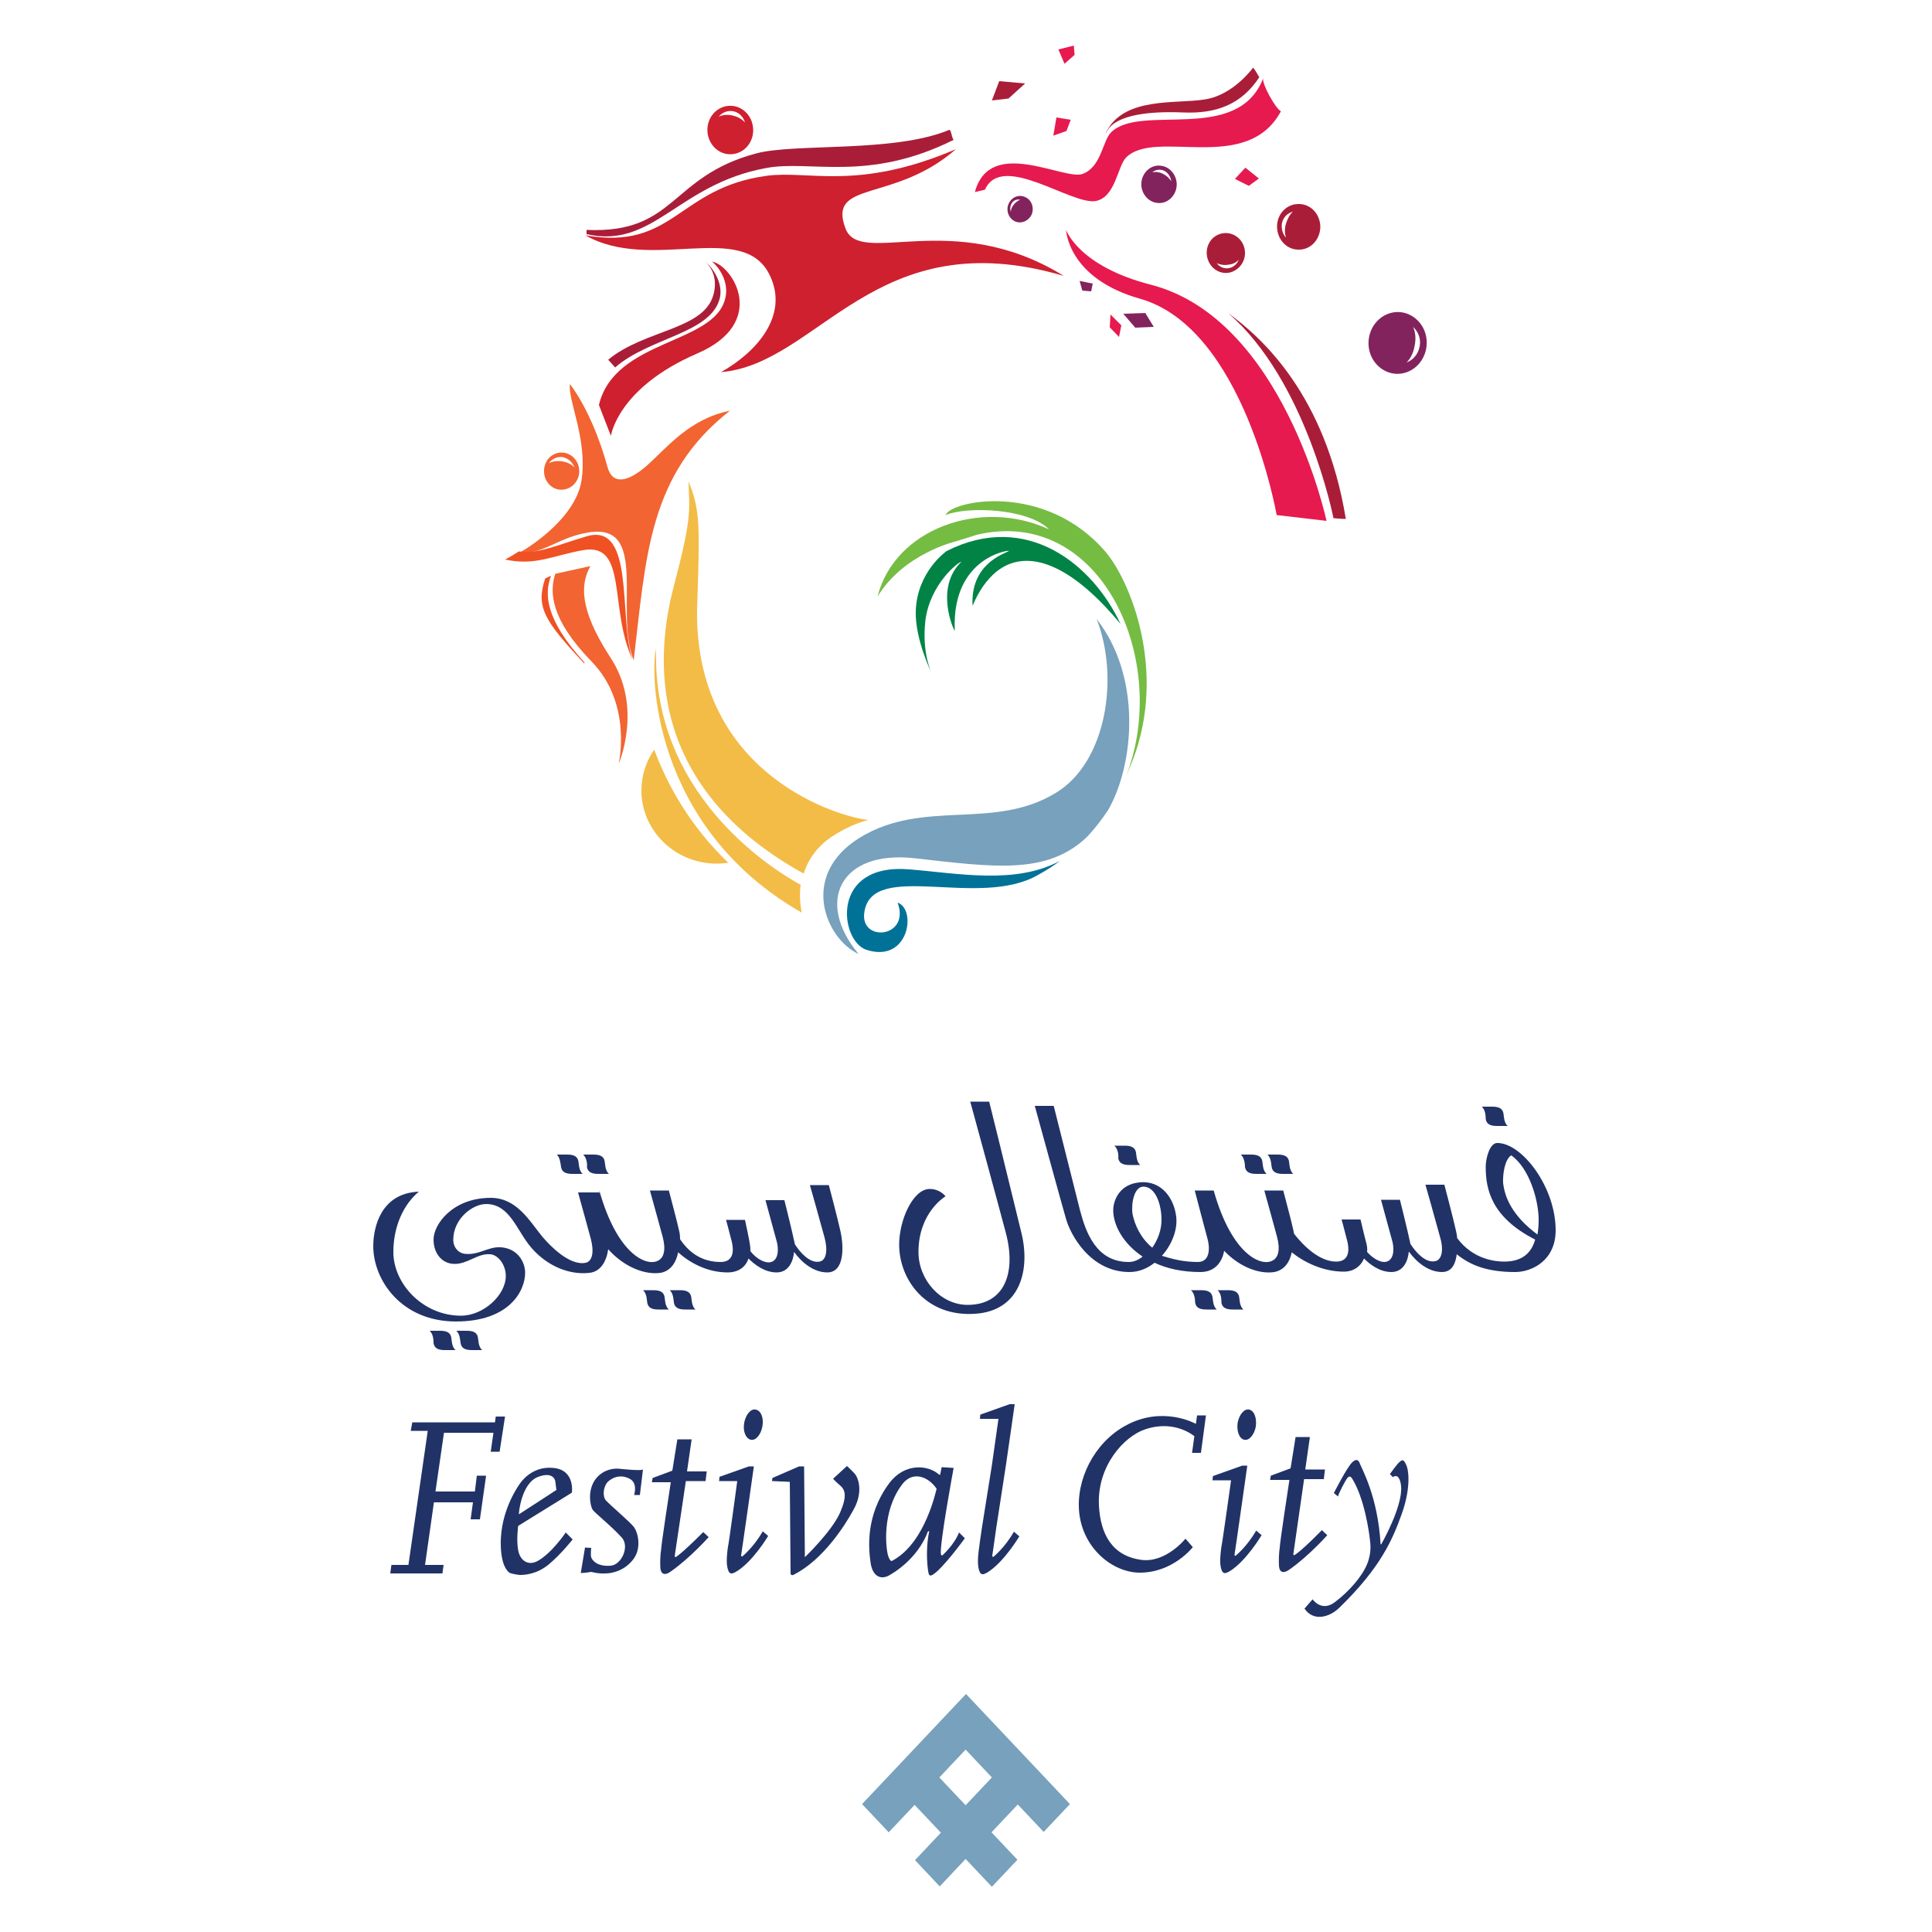 <svg xmlns="http://www.w3.org/2000/svg" xmlns:xlink="http://www.w3.org/1999/xlink" id="Layer_1" x="0px" y="0px" viewBox="0 0 500 500" style="enable-background:new 0 0 500 500;" xml:space="preserve"><style type="text/css">	.st0{fill:#77A1BC;}	.st1{fill:#83235E;}	.st2{fill:#AA1D38;}	.st3{fill:#007298;}	.st4{fill-rule:evenodd;clip-rule:evenodd;fill:none;}	.st5{fill-rule:evenodd;clip-rule:evenodd;fill:#F3BC47;}	.st6{fill-rule:evenodd;clip-rule:evenodd;fill:#75BC43;}	.st7{fill-rule:evenodd;clip-rule:evenodd;fill:#008345;}	.st8{fill:#F3BC47;}	.st9{fill-rule:evenodd;clip-rule:evenodd;fill:#E61A4E;}	.st10{fill-rule:evenodd;clip-rule:evenodd;fill:#AA1D38;}	.st11{fill-rule:evenodd;clip-rule:evenodd;fill:#CE202F;}	.st12{fill-rule:evenodd;clip-rule:evenodd;fill:#F26431;}	.st13{fill-rule:evenodd;clip-rule:evenodd;fill:#F05123;}	.st14{fill:#CE202F;}	.st15{fill:#F26431;}	.st16{fill-rule:evenodd;clip-rule:evenodd;fill:#83235E;}	.st17{fill-rule:evenodd;clip-rule:evenodd;fill:#213266;}	.st18{fill:#213266;}</style><g>	<path class="st0" d="M249.9,452.8l-6.8,7.2l6.8,7.2l6.8-7.2L249.9,452.8z M276.9,466.9l-6.8,7.2l-6.7-7.1l-6.8,7.2l6.7,7.1l-6.6,7  l-6.8-7.2l-6.7,7.1l-6.4-6.8l6.7-7.1l-6.8-7.2l-6.7,7.1l-6.9-7.3l26.9-28.5L276.9,466.9z"></path>	<g>		<path class="st1" d="M365.7,84.6c0.6,1.3,0.8,3,0.4,4.9c-0.3,1.8-1.1,3.4-2.1,4.3c1.7-0.6,3-2.1,3.4-4.1   C367.8,87.8,367.1,85.9,365.7,84.6z M360.9,80.8c4.1-0.5,7.9,2.7,8.3,7.1c0.4,4.4-2.6,8.3-6.7,8.8c-4.1,0.5-7.9-2.7-8.3-7.1   C353.8,85.2,356.8,81.3,360.9,80.8z"></path>		<path class="st2" d="M332.8,61.5c-0.3-1-0.4-2.3,0-3.6c0.4-1.3,1-2.4,1.8-3.1c-1.3,0.3-2.4,1.3-2.8,2.8   C331.5,59,331.9,60.5,332.8,61.5z M336.2,64.6c-3.1,0.1-5.6-2.5-5.7-5.8c-0.1-3.3,2.4-6,5.5-6c3.1-0.1,5.6,2.5,5.7,5.8   C341.7,61.9,339.3,64.6,336.2,64.6z"></path>		<path class="st1" d="M298.2,44.6c0.8-0.2,1.8-0.1,2.8,0.4c1,0.5,1.7,1.2,2.1,1.9c-0.1-1.1-0.8-2.2-1.8-2.7   C300.2,43.7,299,43.9,298.2,44.6z M295.4,47.1c0.3-2.6,2.6-4.6,5.1-4.2c2.5,0.3,4.3,2.8,4,5.4c-0.3,2.6-2.6,4.6-5.1,4.2   C296.9,52.2,295.1,49.7,295.4,47.1z"></path>		<path class="st1" d="M261.6,54.8c0-0.6,0.3-1.3,0.8-1.9c0.5-0.6,1.1-1,1.6-1.2c-0.8-0.2-1.6,0.1-2.1,0.8   C261.5,53.1,261.3,54,261.6,54.8z M262.7,57.3c-1.7-0.8-2.4-2.8-1.7-4.5c0.7-1.7,2.6-2.6,4.3-1.8c1.7,0.7,2.4,2.8,1.7,4.5   C266.2,57.2,264.3,58,262.7,57.3z"></path>		<path class="st2" d="M320.6,67.2c-0.6,0.7-1.6,1.2-2.7,1.3c-1.1,0.2-2.2,0-3-0.4c0.7,1,1.9,1.5,3.1,1.3   C319.2,69.2,320.2,68.3,320.6,67.2z M321.7,63.2c1.2,2.6,0.2,5.6-2.3,6.9c-2.4,1.3-5.4,0.2-6.6-2.4c-1.2-2.6-0.2-5.7,2.3-6.9   C317.6,59.6,320.5,60.7,321.7,63.2z"></path>		<path class="st0" d="M286.8,209.6c-1.6,2.4-3.4,4.8-5.6,7.1c-10.4,9.8-24.1,7.7-44.6,5.4c-19.1-2.1-25.7,11.2-14.4,24.8   c-8.6-4-15.4-20.4,0.3-30.1c16.6-10.2,34.7-1.7,50.9-11.7c13-8,16.3-29.9,10.4-44.9C295.5,175.1,293.6,197.7,286.8,209.6z"></path>		<path class="st3" d="M274.3,222.8c-1.7,1.3-3.6,2.5-5.6,3.6c-15.3,8.9-42.9-3.9-45,9.6c-1.3,8,12,6.8,8.6-2.4   c5,1.7,2.9,15.8-8.1,12.2c-6.9-2.3-9.5-22.6,11.2-20.8C247.9,226,262.8,229,274.3,222.8z"></path>		<path class="st4" d="M273.2,223.2"></path>		<path class="st5" d="M208,226.1c-44.1-24.4-37.1-61.1-33.5-74.9c4.9-18.4,3.8-19.8,3.7-26.6c3.1,7.6,2.9,11.7,2.2,33.1   c-0.6,43.3,37.5,53.9,44.3,54.5c-2.9,0.8-5.7,2-8.6,3.8C211.8,218.6,209.2,222.2,208,226.1z"></path>		<path class="st5" d="M207.5,236.2c-39.4-22.5-39.2-63.2-37.7-68.2c-1,36.9,28.6,56.1,37.4,61C206.9,231.5,207,233.9,207.5,236.2z"></path>		<path class="st6" d="M247.4,140.1c0,0-13.5,3.1-20.3,14.3c4.4-17.5,26.7-25.6,44.4-17.4c-5.5-5.5-21.3-6-26.8-3.7   c1.5-3.8,25.8-8.7,41.4,9.5c6.4,7.5,15.9,30.7,7.1,53.8c-0.6,1.5-1.2,2.9-1.8,4.4c11.7-30.1-6.5-70.2-38.6-62.6L247.4,140.1z"></path>		<path class="st7" d="M290,161.5c-12.3-14.9-23.1-19.3-30.8-14.5c-0.5,0.3-1,0.7-1.4,1c-2.4,2-4.5,4.9-6.1,8.8   c-0.6-10.8,8-13.4,9.4-14.2c0.7-0.4-14.9,1.3-14,20.6c-0.1,0.4-5.4-11,1.7-17.8c-0.8,0-8.1,5.8-9.3,15.1c-1,8.5,1.6,13.7,1.6,13.7   s-4.3-8.7-4.1-16c0.3-10.3,8-15.6,8-15.6C265.8,132.1,282.9,146.2,290,161.5z"></path>		<path class="st8" d="M166.1,202.7c0.3-3.2,1.5-6.2,3.2-8.7c3.6,9.6,9.5,20,19.2,29.3c-1.7,0.2-3.4,0.3-5.1,0.1   C172.8,222.3,165,213,166.1,202.7z"></path>		<g>			<g>				<path class="st9" d="M326.9,20.3c-0.3,1.5,3.2,7.8,4.6,8.5c-8.9,16.5-32.5,4.3-40.1,12c-2.2,2.3-2.7,10.1-7.7,11.2     c-6.2,1.3-24.4-12.8-28.8-2.9c-2.1,0.5-2.6,0.6-2.6,0.6c3.9-14.5,23.1-2.9,27.9-4.7c4.8-1.8,5.1-8.4,7.3-10.7     C295.1,26.6,320.2,37.4,326.9,20.3z"></path>			</g>			<path class="st10" d="M286.2,34.4c0.4,0.5-0.1-6.1,19.9-5.3c8.7,0.4,15.2-2.1,19.8-9.1c-1.1-2-1.6-2.5-1.6-2.5s-5,7-12.3,8.2    C304.7,27,290.7,24.8,286.2,34.4z"></path>		</g>		<g>			<g>				<path class="st9" d="M330.4,133.3c0,0-8.4-48.4-35.4-56c-18.7-5.3-19.1-17.8-19.1-17.8s3.2,9.4,22,14.2     c34.3,8.9,45.4,61.1,45.4,61.1L330.4,133.3z"></path>			</g>			<path class="st10" d="M345.1,134.1c0,0-7-35.7-27.3-53.1c8.7,6.3,25.2,21.1,30.5,53.3C347.1,134.3,345.1,134.1,345.1,134.1z"></path>		</g>		<path class="st11" d="M158.1,112.8c0,0,1.7-12.4,22.3-21.3c18.6-8,9.2-22.8,3.9-23.8c2.5,2.2,4.3,5.9,3.4,9.5   c-2.8,12-28.6,10.5-32.7,27.6L158.1,112.8z"></path>		<path class="st12" d="M143.7,148.5c-1.5,4.7-1.3,11.7,9.4,22.7c10.7,11,7,26.5,7,26.5s6.4-14.6-2.1-27.5   c-8.5-13-7.6-19.4-5.2-23.7L143.7,148.5z"></path>		<path class="st13" d="M142.6,149c-1.7,4.6-1.7,11.1,8.7,22.5l-0.1,0.2c-10.3-11-12.6-14.6-10.1-22L142.6,149z"></path>		<path class="st10" d="M157.4,93.1c9.4-7.8,24.6-7.7,27.2-16.7c1-3.5,0.2-6.5-2.1-8.8c2.4,2.2,4.6,5.9,3.8,9.5   c-2.2,9.2-18.2,10.2-27.1,18L157.4,93.1z"></path>		<g>			<path class="st11" d="M151.5,60.9c22.9,4,23.9-12.3,46.9-15.4c10.9-1.5,23.5,4,49-6.9c-16,14-33.3,7.9-28.6,20.5    c3.8,10.2,27.7-5.5,56.5,12.3C226.4,57,212,94.2,186.6,96.3c9.1-5.1,17.7-14.6,12.6-25.1C192.3,56.9,168.5,70.6,151.5,60.9z"></path>			<path class="st14" d="M186,30.2c1-0.5,2.3-0.6,3.6-0.3c1.4,0.3,2.5,1,3.2,1.8c-0.4-1.4-1.5-2.6-3-2.9    C188.3,28.5,186.9,29.1,186,30.2z M183.1,34.2c-0.3-3.5,2.1-6.5,5.4-6.8c3.3-0.3,6.1,2.3,6.4,5.7c0.3,3.5-2.1,6.5-5.4,6.8    C186.2,40.2,183.4,37.6,183.1,34.2z"></path>			<path class="st10" d="M151.8,59.5c23.2,1,21.4-13.8,43.9-19.8c10.2-2.7,35.6-0.1,50-6.1c0.5,0.1,0.6,2.1,1.1,2.6    c-22.3,11.1-37.1,5.1-48.6,7.3c-22.8,4.2-29.1,21-46.4,17.1C151.8,59.4,151.8,60.2,151.8,59.5z"></path>		</g>		<g>			<g>				<g>					<path class="st12" d="M134,143.2c0.3,0.1,14.9-8.2,16.5-18.9c1.6-10.7-3.6-20.7-3-24.9c4.4,5.8,7.9,14.7,9.7,21.4      c1.3,4.9,5.4,3.9,10.2-0.3c5-4.4,10.9-12.1,21.5-14.2c-21.1,16.5-21.7,37.8-24.9,64.6c-5.1-12.6,4.1-35.7-11.7-33.1      C144.5,139,141,143.4,134,143.2z"></path>					<path class="st15" d="M142,119.9c0.9-0.5,2.2-0.7,3.5-0.5c1.3,0.2,2.5,0.8,3.2,1.6c-0.5-1.3-1.6-2.4-3.1-2.7      C144.3,118.1,142.9,118.7,142,119.9z M142.6,125.8c-2-1.6-2.4-4.6-0.9-6.8c1.5-2.1,4.4-2.5,6.4-0.9c2,1.6,2.4,4.6,0.9,6.7      C147.5,126.9,144.6,127.4,142.6,125.8z"></path>				</g>			</g>			<path class="st13" d="M130.7,144.8c0.1,0,1.7-0.9,3.6-2.1c5.1,0.7,9.7-1.6,17.5-3.9c12.7-3.8,8.2,21.4,11.9,31.9    c-6.2-13.2-1.1-30.5-12.9-28.3C143,143.8,138.5,146.5,130.7,144.8z"></path>		</g>		<polygon class="st10" points="256.7,26 258.6,21 265.3,21.6 261,25.5   "></polygon>		<polygon class="st9" points="272.6,35.1 273.4,30.4 277.1,31 276,33.9   "></polygon>		<polygon class="st16" points="279.4,72.7 280.1,75.2 282.4,75.4 282.8,73.4   "></polygon>		<polygon class="st9" points="275.5,16.5 273.9,12.8 277.9,11.8 278.1,14.2   "></polygon>		<polygon class="st9" points="319.6,46.3 322.3,43.4 325.8,46.2 323.2,48.1   "></polygon>		<polygon class="st9" points="287.4,81.4 290.2,84.2 289.6,87.2 287.2,84.7   "></polygon>		<g>			<polygon class="st16" points="290.7,81.2 296.4,81 298.6,84.6 293.8,84.8    "></polygon>		</g>	</g>	<g>		<path class="st17" d="M155.1,308.1c4.6,16.4,12.1,19.7,15.1,18.2c1.6-0.7,2.2-2.8,1.3-6.2c-0.8-3-2.5-9.1-3.3-12h4.9   c0.7,2.7,2.1,7.9,2.6,10.2c0.2,0.7,0.3,1.5,0.3,2.4c2.4,3.6,5.8,5.9,10.5,5.9c3.7,0,3.3-3.5,2.9-5.2c-0.6-2.4-1.5-5.7-1.5-5.7h4.9   c0,0,1.1,5,1.3,6.5c0.1,0.6,0.1,1.1,0.1,1.6c1.4,1.8,3.4,3,4.9,2.9c2.2-0.2,2.5-2.9,2-5.1c-0.9-3.3-3-11-3-11h4.9   c0,0,2,8,2.6,10.9c0,0.1,0.1,0.3,0.1,0.5c1.4,2.2,3.9,5,6.4,4.5c1.7-0.3,2.2-2.8,1.3-6.2c-1.1-4.1-3.8-13.6-3.8-13.6h4.9   c0,0,2.3,8.7,3,11.9c0.9,4,1.1,10.7-3.4,10.7c-3.4,0-6.5-2.4-8.6-5.3c-0.2,2.4-1.4,5.3-4.5,5.3c-3.1,0-5.7-2-7.3-3.6   c-0.7,2.2-2.6,3.6-5.4,3.6c-5.4,0-9.9-2.6-12.8-5.2c-0.5,2.6-1.9,4.8-4.5,5.3c-4,0.6-9.4-1.4-13.6-6.1c-0.4,3-1.9,5.8-4.8,6.1   c-4.8,0.6-10.7-1.4-15.1-6.5c-3.8-4.4-5.5-11.3-11.7-11.3c-3.5,0-8.5,3.8-8.5,9.3c0,1.8,1.2,3.4,3.1,3.6c4.2,0.4,6.6-2.7,10.9-1.4   c3,0.9,4.6,3.7,4.6,6.3c0,4.7-4.1,12.6-17.9,12.6c-14.1,0-21.4-10.7-21.4-19.5c0-4.8,1.9-13.7,11.8-14.1   c-4.1,3.4-6.6,9.2-6.6,15.6c0,8.3,7.7,16.5,17.5,16.5c5.8,0,11.6-5.3,11.6-10.3c0-2.8-1.9-5.4-4-5.6c-3.3-0.3-5.9,2.6-9.4,2.5   c-3.2-0.1-5.3-2.8-5.3-6.3c0-4,5-10.8,14.8-10.8c6.8,0,10.1,6.1,13.4,10.1c1.7,2,6.9,7.6,11.2,6.7c1.7-0.4,2.2-2.8,1.3-6.2   c-0.8-3-2.5-9.1-3.3-12H155.1l0.1,0.6L155.1,308.1z M310,326.6c3.3,0,3.1-3.9,2.5-6c-0.9-3.3-3.3-12.5-3.3-12.5h4.9   c4.6,16.4,12.1,19.7,15.1,18.2c1.6-0.7,2.2-2.8,1.3-6.2c-0.8-3-2.5-9.1-3.3-12h4.9c0.7,2.7,2.1,7.9,2.6,10.2   c0.1,0.3,0.1,0.7,0.2,1c2.5,3.2,6.6,7.2,10.9,7.2c3.7,0,3.3-3.5,2.9-5.2c-0.6-2.4-1.5-5.7-1.5-5.7h4.9c0,0,1.1,4.7,1.5,6.1   c0.2,0.8,0.3,1.5,0.2,2.3c1.4,1.6,3.3,2.7,4.6,2.6c2.2-0.2,2.5-2.9,2-5.1c-0.9-3.3-3-11-3-11h4.9c0,0,2,8,2.6,10.9   c0,0.1,0.1,0.3,0.1,0.5c1.4,2.2,3.9,5,6.4,4.5c1.7-0.3,2.3-2.8,1.3-6.2c-1.1-4.1-3.8-13.6-3.8-13.6h4.9c0,0,2.3,8.7,3,11.9   c0.1,0.6,0.3,1.2,0.3,1.9c4.2,5.7,10.2,6.1,12.2,6.1c4.9,0,7.1-2.5,8-5.7c-11.4-5.8-12.8-13.1-12.8-18.8c0-2.2,1-6.2,3-6.2   c6.4,0,15.1,11.4,15.1,22.6c0,7.8-6.1,10.8-10.5,10.8c-7.1,0-11.5-1.7-15.1-4.6c-0.3,2.5-1.3,4.6-3.8,4.6c-3.4,0-6.5-2.4-8.6-5.3   c-0.2,2.4-1.4,5.3-4.5,5.3c-3,0-5.5-1.9-7.1-3.5c-0.8,2-2.7,3.4-5.2,3.4c-5.5,0-10.4-2.5-13.5-5c-0.5,2.5-1.9,4.6-4.5,5.1   c-3.8,0.6-8.9-1.2-13-5.5c-0.4,2.5-2.1,5.5-6.1,5.5c-4.8,0-8.7-0.9-11.9-2.4c-1.9,1.5-4.1,2.4-6.5,2.4c-10.2,0-15.3-9.8-16.4-13.7   c-0.7-2.3-8.1-29.3-8.1-29.3h4.9c0,0,5.3,21,6.8,27c1.5,5.7,4.2,13.4,12.6,13.4c1.3,0,2.5-0.5,3.6-1.4c-5.1-3.4-7.6-8.2-7.6-12   c0-2.4,1.5-6.7,6.8-7.2c5.8-0.6,9,4.3,9.5,8.9c0.4,3.3-1.1,7.2-3.7,10.1C303.6,325.9,306.4,326.6,310,326.6z M298.2,322.9   c1.5-2.1,2.4-4.7,2.4-7.2c0-3.9-1.5-8.6-4.7-8.6c-2.4,0-3.2,4.4-2.8,7.1C293.7,317.1,295.2,320.4,298.2,322.9z M397.9,319.5   c0.2-1.2,0.3-2.5,0.3-3.8c0-5.1-2.4-13.4-7.1-16.7c-1.7,1.1-2.2,4.9-2.1,7.1C389.4,309.8,391.3,314.6,397.9,319.5z M118.1,344.4   h2.7c1.9,0,2.7,0.6,2.9,1.8c0.1,0.6,0.1,2.4,1.1,3.2h-2.7c-1.9,0-2.7-0.6-2.9-1.8C119.1,347.1,119.1,345.3,118.1,344.4z    M111.2,344.4h2.7c1.9,0,2.7,0.6,2.9,1.8c0.1,0.6,0.1,2.4,1.1,3.2h-2.8c-1.9,0-2.7-0.6-2.9-1.8   C112.2,347.1,112.2,345.3,111.2,344.4z M173.3,333.9h2.7c1.9,0,2.7,0.6,2.9,1.8c0.1,0.6,0.1,2.4,1.1,3.2h-2.7   c-1.9,0-2.7-0.6-2.9-1.8C174.3,336.5,174.3,334.7,173.3,333.9z M166.4,333.9h2.7c1.9,0,2.7,0.6,2.9,1.8c0.1,0.6,0.1,2.4,1.1,3.2   h-2.7c-1.9,0-2.7-0.6-2.9-1.8C167.4,336.5,167.4,334.7,166.4,333.9z M150.9,298.8h2.7c1.9,0,2.7,0.6,2.9,1.8   c0.1,0.6,0.1,2.4,1.1,3.2h-2.8c-1.9,0-2.7-0.6-2.9-1.8C152,301.5,151.9,299.6,150.9,298.8z M144.1,298.8h2.7   c1.9,0,2.7,0.6,2.9,1.8c0.1,0.6,0.1,2.4,1.1,3.2h-2.7c-1.9,0-2.7-0.6-2.9-1.8C145.1,301.5,145,299.6,144.1,298.8z M383.5,286.4   h2.7c1.9,0,2.7,0.6,2.9,1.8c0.1,0.6,0.1,2.4,1.1,3.2h-2.8c-1.9,0-2.7-0.6-2.9-1.8C384.5,289.1,384.5,287.3,383.5,286.4z    M288.4,296.5h2.7c1.9,0,2.7,0.6,2.9,1.8c0.1,0.6,0.1,2.4,1.1,3.2h-2.8c-1.9,0-2.7-0.6-2.9-1.8   C289.5,299.1,289.4,297.4,288.4,296.5z M315.1,333.9h2.7c1.9,0,2.7,0.6,2.9,1.8c0.1,0.6,0.1,2.4,1.1,3.2h-2.8   c-1.9,0-2.7-0.6-2.9-1.8C316.1,336.5,316.1,334.7,315.1,333.9z M308.2,333.9h2.7c1.9,0,2.7,0.6,2.9,1.8c0.1,0.6,0.1,2.4,1.1,3.2   h-2.7c-1.9,0-2.7-0.6-2.9-1.8C309.3,336.5,309.2,334.7,308.2,333.9z M328,298.8h2.7c1.9,0,2.7,0.6,2.9,1.8   c0.1,0.6,0.1,2.4,1.1,3.2H332c-1.9,0-2.7-0.6-2.9-1.8C329,301.5,329,299.6,328,298.8z M321.1,298.8h2.7c1.9,0,2.7,0.6,2.9,1.8   c0.1,0.6,0.1,2.4,1.1,3.2h-2.7c-1.9,0-2.7-0.6-2.9-1.8C322.2,301.5,322.1,299.6,321.1,298.8z M251.1,285.1h4.9   c0,0,4.2,16.9,8.3,33.8c2.4,9.5-0.1,20.3-11.9,21.1c-12.7,0.9-19.7-8.8-19.7-17.9c0-6.4,3.6-14.4,7.9-14.4c2.7,0,4.1,1.9,4.1,1.9   s-7,4.1-7,14.4c0,7.4,5.9,13.7,12.7,13.7c9.4,0,12.6-8,10-18.3C257.8,309.6,251.1,285.1,251.1,285.1z"></path>		<g>			<g>				<path class="st18" d="M318.6,383.1h-4.8l0.1-1.1l7.6-2.7l1.3,0c0,0-3.2,22.6-3.3,23c0,0.5,0.3,0.3,0.3,0.3s2.9-2.3,5.3-6.5     l1.4,1.2c0,0-3.9,6.6-8.2,9.3c-1.2,0.7-2,1-2.4-1.2c-0.3-1.6,0.1-4.5,0.2-5.1C316.3,399.6,318.6,383.1,318.6,383.1z"></path>				<path class="st18" d="M333.7,383h-5l0.2-1.1l5.1-1.9l1.3-8.1l3.7,0l-1.2,8.4h5.1l-0.3,2.5h-5.1l-2.8,19.5l0.2,0.2     c0,0,1.1-0.3,7.2-6.5l1.4,1.3c0,0-4.8,5.4-9.8,8.9c-1.7,1.2-2.6,0.6-2.7-0.9c-0.1-1.5,0-3.6,0.2-4.8     C331.2,399.3,333.7,383,333.7,383z"></path>				<path class="st18" d="M309.5,368.5l0.3-2.2h2.3l-1.3,9.7h-2.3l0.6-4.3c0,0-5-4.4-12.7-1.8c-5.5,1.8-12.5,9.5-12,19.7     c0.4,7.7,3.6,13.1,11,14.1c6.4,0.8,11.4-5.5,11.4-5.5l1.9,2.2c0,0-5.1,6.6-13.7,6.6c-7,0-14.7-6.2-15.7-15.5     c-0.9-8.6,3.9-18.1,11.9-22.5C300.9,363.6,309.5,368.5,309.5,368.5z"></path>				<path class="st18" d="M345.2,386.4c0,0,3.3-6.5,4.7-7.9c0.9-0.9,1.6-0.9,2,0.2c0.4,1.2,4.7,8.5,5.4,21c0,0.1,0.2-0.2,0.2-0.1     c0,0,5.6-9.8,5.1-15c-0.2-2.1-1-2.5-1-2.5s-0.7-0.3-1.1,0.2l-0.8-0.8c0,0,2.1-3,2.7-3.3c0.5-0.4,0.9-0.6,1.6,1.1     c0.7,1.7,1,6.4-1.3,12.7c-2.3,6.3-5.2,13.5-16.1,24.1c-2.6,2.5-6.7,3.6-9,0.2l2.1-2.4c0,0,2.3,3.4,5.8,0.7     c3.6-2.7,7-6.6,8.3-9.8c1.3-3.2,0.8-5.6,0.7-6.6c-0.1-1-1.3-10.4-4.6-15.6c-0.4-0.6-0.8-0.6-1.2-0.1c-0.5,0.6-2.5,4.4-2.4,4.8     L345.2,386.4z"></path>				<path class="st18" d="M325,369.2c-0.4,2.1-1.7,3.7-3,3.4c-1.3-0.3-2-2.2-1.7-4.4c0.4-2.1,1.7-3.7,3-3.4     C324.6,365.1,325.3,367,325,369.2z"></path>			</g>			<g>				<path class="st18" d="M190.8,383.3h-4.7l0.1-1.1l7.6-2.7h1.3c0,0-3.2,22.6-3.3,23c0,0.4,0.3,0.3,0.3,0.3s2.9-2.3,5.3-6.5     l1.4,1.2c0,0-3.9,6.6-8.2,9.2c-1.2,0.7-2,1-2.4-1.3c-0.3-1.6,0.1-4.5,0.2-5.1C188.6,399.7,190.8,383.3,190.8,383.3z"></path>				<path class="st18" d="M256.7,379.2c0.7-5,1.7-12,1.7-12h-4.8l0.1-1.1l7.6-2.7h1.3c0,0-1.3,9.2-2.3,16l-2.5,16.2     c-0.5,3.8-1,6.8-1,7c0,0.4,0.3,0.3,0.3,0.3s2.9-2.3,5.3-6.5l1.4,1.2c0,0-3.9,6.6-8.2,9.3c-1.2,0.7-2,1-2.4-1.3     c-0.3-1.6,0.1-4.5,0.2-5.1c0-0.2,0.3-2.3,0.7-5L256.7,379.2z"></path>				<path class="st18" d="M150.3,407.1l1.1-6.6l1.6,0.1c0,0-0.2,1.8,0,2.4c0.2,0.7,1.4,2.5,5.1,2.2c2.8-0.3,4.9-5,2.8-7.3     c-3-3.3-7.1-6.4-7.6-7.3c-0.5-0.9-1.4-4.9,0.9-7.9c2-2.5,4.7-2.7,5.9-2.6c1.2,0.1,5.7,0.6,6.3,0.2l-0.8,6.6h-1.5     c0,0,0.9-2.6-0.7-3.9c-1-0.8-3.6-1.7-6,0.4c-1.2,1.1-1.6,3.7-0.6,4.9c1.1,1.2,5.9,5.3,7.1,6.7c1.2,1.4,2.2,5.5,0.1,8.4     c-2.1,2.9-5.3,3.8-7.3,3.8c-2,0.1-3.1-0.3-3.8-0.4C152.3,407,150.3,407.1,150.3,407.1z"></path>				<path class="st18" d="M173.6,383.6h-4.9l0.2-1.1l5.1-1.9l1.3-8.1l3.7,0l-1.2,8.3h5.1l-0.3,2.5h-5.1l-2.9,19.5l0.2,0.2     c0,0,1-0.3,7.2-6.5l1.4,1.3c0,0-4.8,5.4-9.8,8.9c-1.6,1.2-2.6,0.6-2.7-0.9c-0.1-1.5,0-3.6,0.2-4.8     C171.1,399.9,173.6,383.6,173.6,383.6z"></path>				<path class="st18" d="M199.8,383.3l0.1-0.8l6.9-3h1.3l0.2,23.5c0,0,6.9-6.6,9.1-11.5c1.9-4.4,1.3-5.9,0.1-7     c-1.2-1-1.9-1.8-1.9-1.8l3.6-3.3c0,0,1.1,1,2.1,2.1c0.9,1.2,2.1,4.7-0.4,9.2c-2.4,4.4-7.9,12.9-15.4,16.8     c-0.6,0.3-0.9,0.1-0.9-0.4c0-0.5-0.2-23.6-0.2-23.6L199.8,383.3z"></path>				<path class="st18" d="M248.2,396.6c-1.3,3.3-4.4,6-4.4,6l-0.3-0.3c-0.4-2.5,3.3-22.4,3.3-22.4l-3.1-0.2l-0.4,2l-0.3-0.1     c-2.8-2.5-8.9-3.1-12.9,2.3c-6.2,8.4-5.3,16.9-4.8,20.5c0.5,3.6,2.7,4.6,5,3.2c7.8-4.6,9.8-11.2,9.8-11.2l0.4-0.2     c-1.1,5.1-0.4,10.1-0.2,10.9c0.2,0.8,0.5,0.7,1,0.5c2.7-1.6,8.4-9.5,8.4-9.5L248.2,396.6z M231.3,403.7     c-0.5,0.3-0.8,0.7-1.4-0.9c-0.6-1.6-1.9-11.6,3.7-18.8c2.8-3.5,6.8-1.7,8.8,1.3C242.3,385.3,239.7,398.9,231.3,403.7z"></path>				<path class="st18" d="M139.1,404c-2.4,1.3-4.5-0.1-5-2.8c-0.5-2.7,0-6.3,0-6.3l13.9-8.6c0,0,0.9-5.9-4.8-6.4     c-5.7-0.6-8.6,4-8.6,4s-5.2,6.8-5,15.9c0.1,5.7,1.9,6.9,2.2,7.2c0.3,0.2,1.7,0.5,2.7,0.6c1.1,0,4.4-0.1,7.6-2.8     c3.2-2.7,6.1-6.4,6.1-6.4l-1.8-1.8C146.5,396.5,142.8,402,139.1,404z M139.3,382.2c4-1.5,4.4,1.1,4.4,1.1l0.3,2.3l-9.7,6.3     C134.2,391.8,134.9,383.8,139.3,382.2z"></path>				<path class="st18" d="M197.3,369.2c-0.4,2.1-1.7,3.7-3,3.4c-1.3-0.3-2.1-2.2-1.7-4.4c0.4-2.1,1.7-3.7,3-3.4     C197,365.1,197.7,367,197.3,369.2z"></path>				<polygon class="st18" points="128.3,366.6 128.1,368.1 106.7,368.1 106.3,370.3 110.7,370.3 105.7,405 101.3,405 101,407.2      114.5,407.2 114.8,405 110,405 112.3,388.8 122.4,388.8 121.8,393.2 124.2,393.2 125.8,381.9 123.4,381.9 122.9,386 112.7,386      114.9,370.8 127.7,370.8 127,375.7 129.3,375.7 130.7,366.6     "></polygon>			</g>		</g>	</g></g></svg>